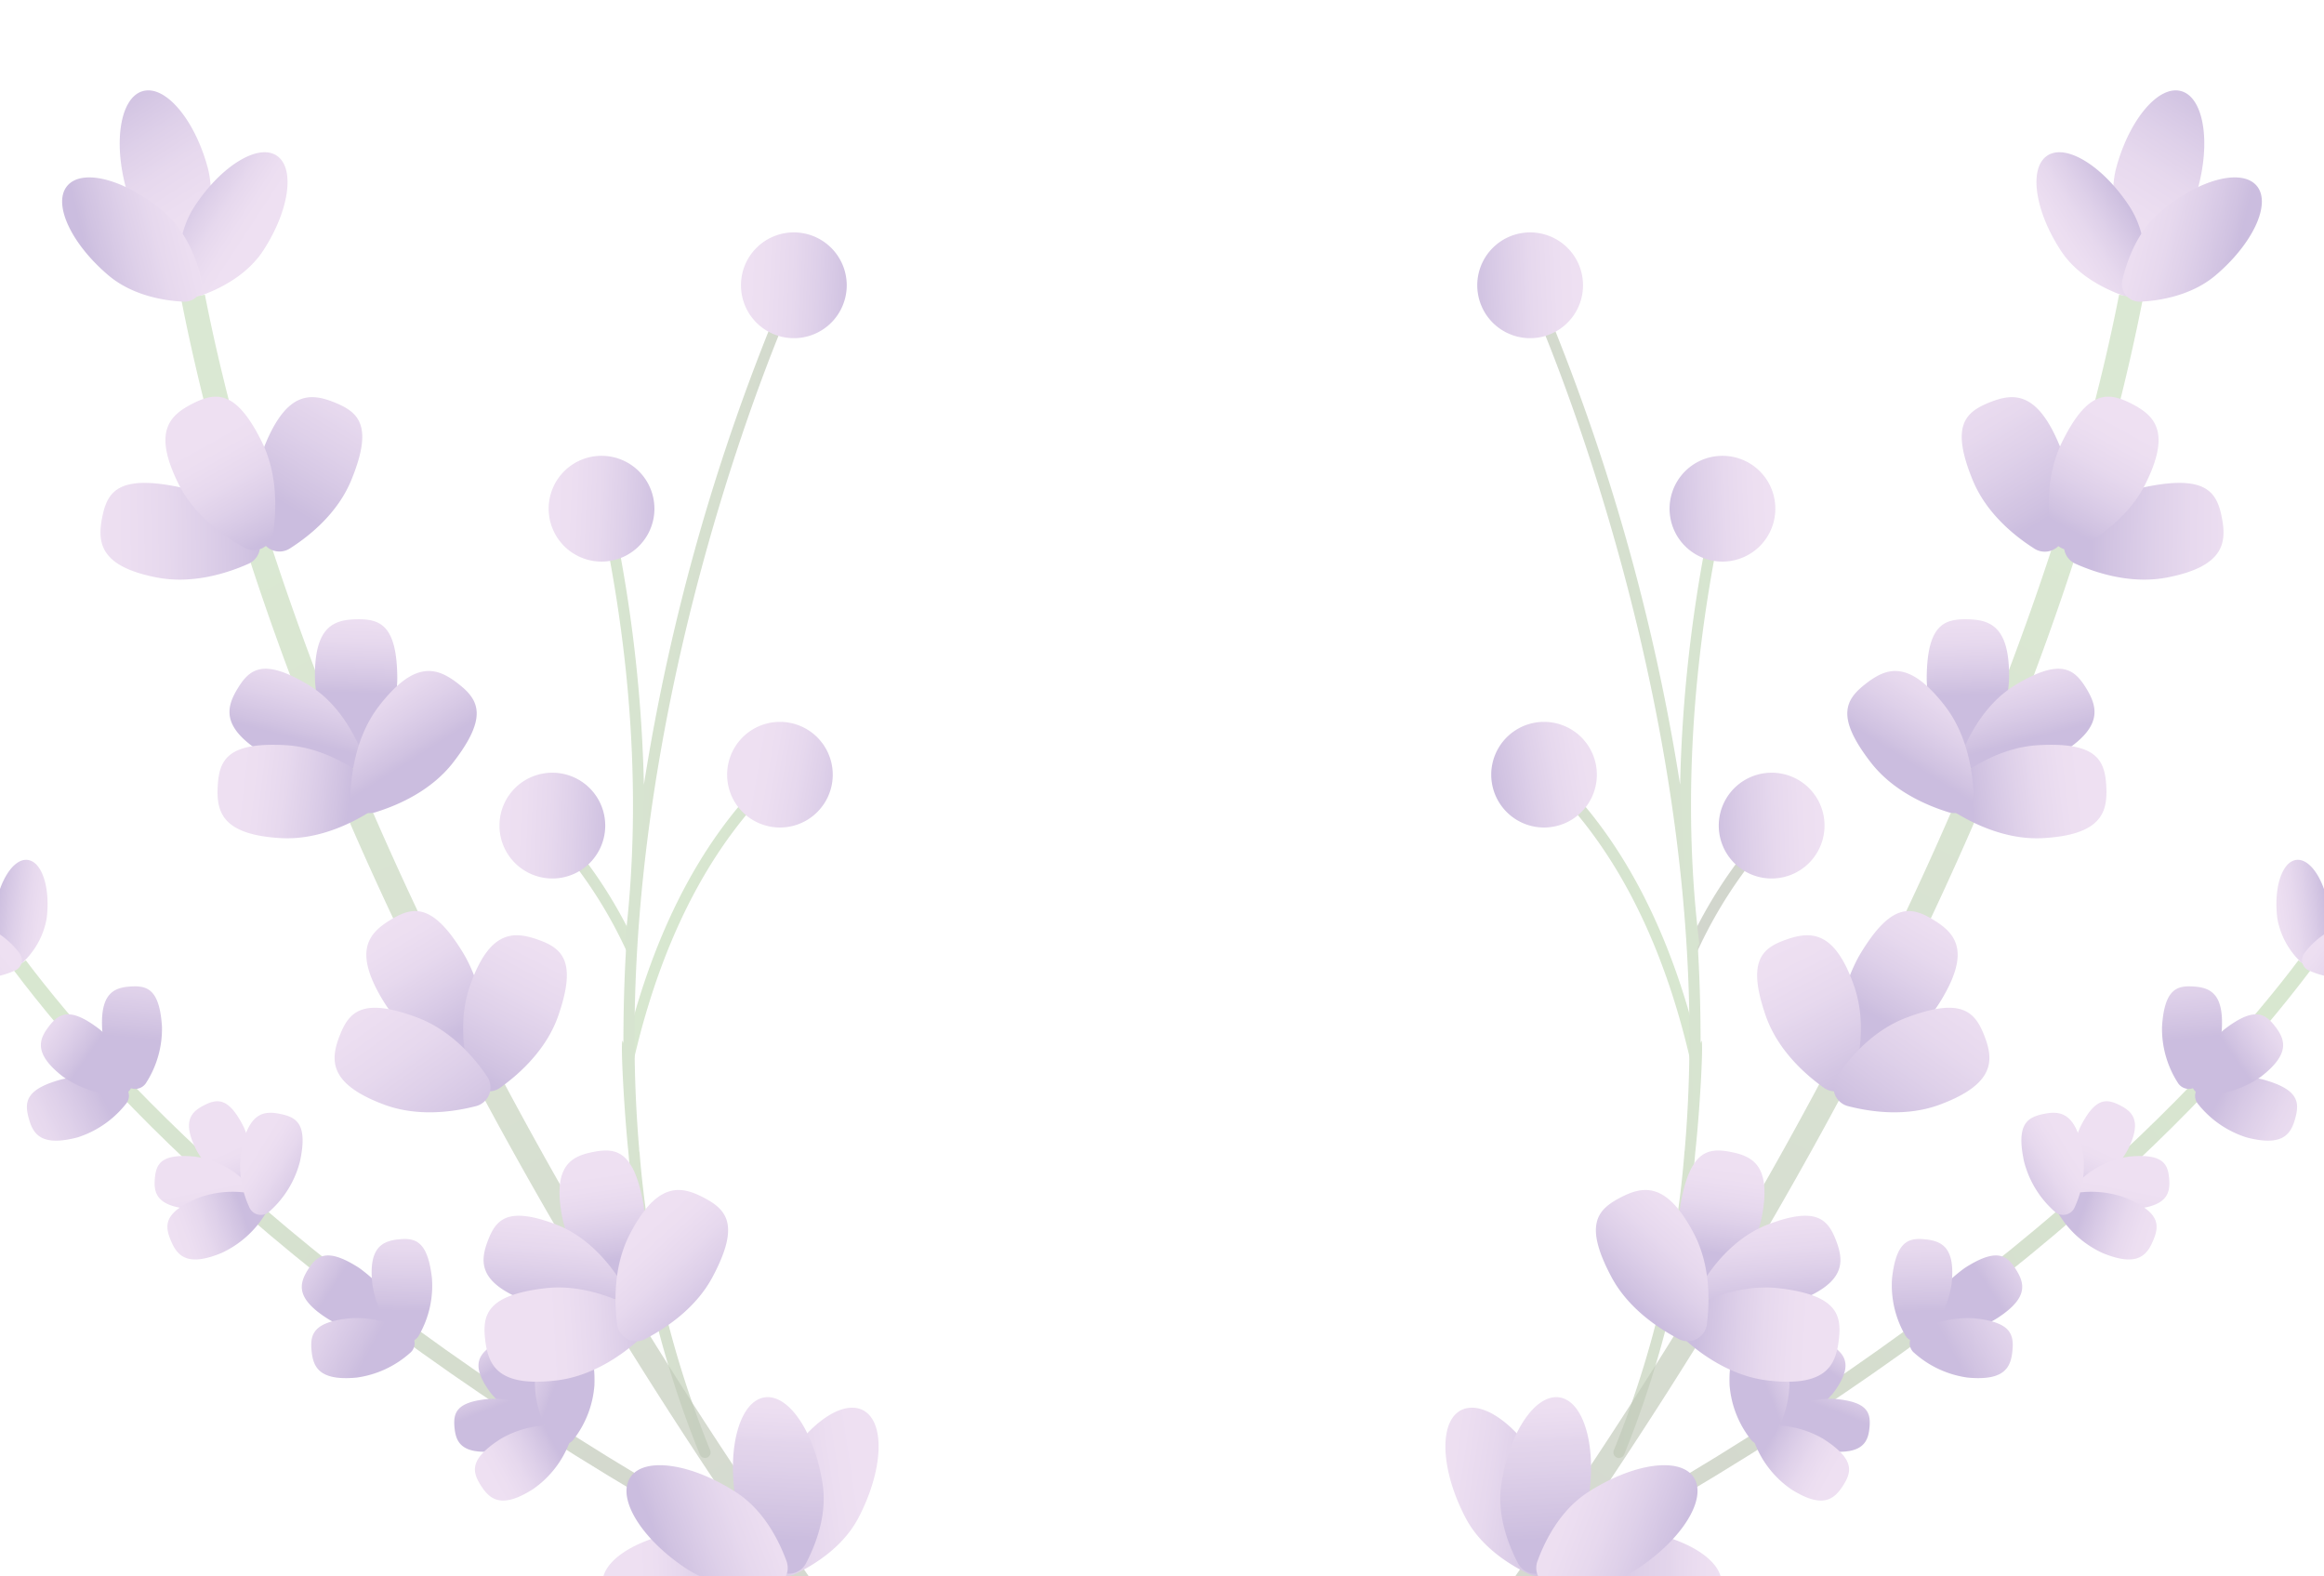 <svg id="Layer_1" data-name="Layer 1" xmlns="http://www.w3.org/2000/svg" xmlns:xlink="http://www.w3.org/1999/xlink" viewBox="0 0 360 244.15"><defs><style>.cls-1{opacity:0.35;}.cls-10,.cls-2,.cls-57{opacity:0.71;}.cls-3{fill:url(#linear-gradient);}.cls-4{fill:url(#linear-gradient-2);}.cls-5{fill:url(#linear-gradient-3);}.cls-6{fill:url(#linear-gradient-4);}.cls-7{fill:url(#linear-gradient-5);}.cls-8{fill:url(#linear-gradient-6);}.cls-9{fill:url(#linear-gradient-7);}.cls-10{fill:url(#linear-gradient-8);}.cls-11{fill:url(#linear-gradient-9);}.cls-12{fill:url(#linear-gradient-10);}.cls-13{fill:url(#linear-gradient-11);}.cls-14{fill:url(#linear-gradient-12);}.cls-15{fill:url(#linear-gradient-13);}.cls-16{fill:url(#linear-gradient-14);}.cls-17{fill:url(#linear-gradient-15);}.cls-18{fill:url(#linear-gradient-16);}.cls-19{fill:url(#linear-gradient-17);}.cls-20{fill:url(#linear-gradient-18);}.cls-21{fill:url(#linear-gradient-19);}.cls-22{fill:url(#linear-gradient-20);}.cls-23{fill:url(#linear-gradient-21);}.cls-24{fill:url(#linear-gradient-22);}.cls-25{fill:url(#linear-gradient-23);}.cls-26{fill:url(#linear-gradient-24);}.cls-27{fill:url(#linear-gradient-25);}.cls-28,.cls-75{opacity:0.68;}.cls-28{fill:url(#linear-gradient-26);}.cls-29{fill:url(#linear-gradient-27);}.cls-30{fill:url(#linear-gradient-28);}.cls-31{fill:url(#linear-gradient-29);}.cls-32{fill:url(#linear-gradient-30);}.cls-33{fill:url(#linear-gradient-31);}.cls-34{fill:url(#linear-gradient-32);}.cls-35{fill:url(#linear-gradient-33);}.cls-36{fill:url(#linear-gradient-34);}.cls-37{fill:url(#linear-gradient-35);}.cls-38{fill:url(#linear-gradient-36);}.cls-39{fill:url(#linear-gradient-37);}.cls-40{fill:url(#linear-gradient-38);}.cls-41{fill:url(#linear-gradient-39);}.cls-42{fill:url(#linear-gradient-40);}.cls-43{fill:url(#linear-gradient-41);}.cls-44{fill:url(#linear-gradient-42);}.cls-45{fill:url(#linear-gradient-43);}.cls-46{fill:url(#linear-gradient-44);}.cls-47{fill:url(#linear-gradient-45);}.cls-48{fill:url(#linear-gradient-46);}.cls-49{fill:url(#linear-gradient-47);}.cls-50{fill:url(#linear-gradient-48);}.cls-51{fill:url(#linear-gradient-49);}.cls-52{fill:url(#linear-gradient-50);}.cls-53{fill:url(#linear-gradient-51);}.cls-54{fill:url(#linear-gradient-52);}.cls-55{fill:url(#linear-gradient-53);}.cls-56{fill:url(#linear-gradient-54);}.cls-57{fill:url(#linear-gradient-55);}.cls-58{fill:url(#linear-gradient-56);}.cls-59{fill:url(#linear-gradient-57);}.cls-60{fill:url(#linear-gradient-58);}.cls-61{fill:url(#linear-gradient-59);}.cls-62{fill:url(#linear-gradient-60);}.cls-63{fill:url(#linear-gradient-61);}.cls-64{fill:url(#linear-gradient-62);}.cls-65{fill:url(#linear-gradient-63);}.cls-66{fill:url(#linear-gradient-64);}.cls-67{fill:url(#linear-gradient-65);}.cls-68{fill:url(#linear-gradient-66);}.cls-69{fill:url(#linear-gradient-67);}.cls-70{fill:url(#linear-gradient-68);}.cls-71{fill:url(#linear-gradient-69);}.cls-72{fill:url(#linear-gradient-70);}.cls-73{fill:url(#linear-gradient-71);}.cls-74{fill:url(#linear-gradient-72);}.cls-75{fill:url(#linear-gradient-73);}.cls-76{fill:url(#linear-gradient-74);}.cls-77{fill:url(#linear-gradient-75);}.cls-78{fill:url(#linear-gradient-76);}.cls-79{fill:url(#linear-gradient-77);}.cls-80{fill:url(#linear-gradient-78);}.cls-81{fill:url(#linear-gradient-79);}.cls-82{fill:url(#linear-gradient-80);}.cls-83{fill:url(#linear-gradient-81);}.cls-84{fill:url(#linear-gradient-82);}.cls-85{fill:url(#linear-gradient-83);}.cls-86{fill:url(#linear-gradient-84);}.cls-87{fill:url(#linear-gradient-85);}.cls-88{fill:url(#linear-gradient-86);}.cls-89{fill:url(#linear-gradient-87);}.cls-90{fill:url(#linear-gradient-88);}.cls-91{fill:url(#linear-gradient-89);}.cls-92{fill:url(#linear-gradient-90);}.cls-93{fill:url(#linear-gradient-91);}.cls-94{fill:url(#linear-gradient-92);}.cls-95{fill:url(#linear-gradient-93);}.cls-96{fill:url(#linear-gradient-94);}</style><linearGradient id="linear-gradient" x1="-1025.16" y1="-439.28" x2="-1008.07" y2="-439.28" gradientTransform="translate(1328.23 402.66) rotate(-9.83)" gradientUnits="userSpaceOnUse"><stop offset="0" stop-color="#4b5a35"/><stop offset="0.09" stop-color="#506838"/><stop offset="0.28" stop-color="#587f3c"/><stop offset="0.49" stop-color="#5d903f"/><stop offset="0.72" stop-color="#619a41"/><stop offset="1" stop-color="#629d42"/></linearGradient><linearGradient id="linear-gradient-2" x1="3993.13" y1="407.41" x2="4010.22" y2="407.41" gradientTransform="matrix(-0.99, -0.17, -0.17, 0.99, 4281.67, 395.34)" xlink:href="#linear-gradient"/><linearGradient id="linear-gradient-3" x1="-1174.3" y1="-120.95" x2="-1128.48" y2="-120.95" gradientTransform="matrix(1, -0.04, 0.04, 1, 1418.47, 212.03)" xlink:href="#linear-gradient"/><linearGradient id="linear-gradient-4" x1="-1182.49" y1="-212.66" x2="-1166.11" y2="-212.66" gradientTransform="matrix(1, -0.04, 0.04, 1, 1418.47, 212.03)" gradientUnits="userSpaceOnUse"><stop offset="0" stop-color="#6b43a2"/><stop offset="0.1" stop-color="#7b53ab"/><stop offset="0.36" stop-color="#9e76bf"/><stop offset="0.6" stop-color="#b890cd"/><stop offset="0.83" stop-color="#c8a0d6"/><stop offset="1" stop-color="#cda5d9"/></linearGradient><linearGradient id="linear-gradient-5" x1="-1154.05" y1="-176.95" x2="-1137.68" y2="-176.95" xlink:href="#linear-gradient-4"/><linearGradient id="linear-gradient-6" x1="-1032.96" y1="-464.56" x2="-1016.59" y2="-464.56" gradientTransform="translate(1328.23 402.66) rotate(-9.83)" xlink:href="#linear-gradient-4"/><linearGradient id="linear-gradient-7" x1="-1148.27" y1="-127.61" x2="-1131.9" y2="-127.61" xlink:href="#linear-gradient-4"/><linearGradient id="linear-gradient-8" x1="-137.48" y1="2239.05" x2="-154.61" y2="2363.25" gradientTransform="matrix(0.69, 0.72, -0.72, 0.69, 2053.31, -1284.54)" gradientUnits="userSpaceOnUse"><stop offset="0" stop-color="#629d42"/><stop offset="1" stop-color="#4b5a35"/></linearGradient><linearGradient id="linear-gradient-9" x1="530.71" y1="561.13" x2="547.1" y2="561.13" gradientTransform="matrix(-0.85, 0.52, -0.52, -0.85, 1117.69, 335.99)" xlink:href="#linear-gradient-4"/><linearGradient id="linear-gradient-10" x1="-201.73" y1="9.95" x2="-193.62" y2="9.95" gradientTransform="matrix(-0.99, 0.13, -0.13, -0.99, 161.94, 176.35)" xlink:href="#linear-gradient-4"/><linearGradient id="linear-gradient-11" x1="-1870.03" y1="19.49" x2="-1858.34" y2="19.49" gradientTransform="translate(-1078.98 -1032.14) rotate(-140.16)" xlink:href="#linear-gradient-4"/><linearGradient id="linear-gradient-12" x1="-135.48" y1="2239.91" x2="-120.38" y2="2234.55" gradientTransform="matrix(0.69, 0.72, -0.72, 0.69, 2053.31, -1284.54)" xlink:href="#linear-gradient-4"/><linearGradient id="linear-gradient-13" x1="-140.01" y1="2240.08" x2="-153.61" y2="2229.24" gradientTransform="matrix(0.69, 0.72, -0.72, 0.69, 2053.31, -1284.54)" xlink:href="#linear-gradient-4"/><linearGradient id="linear-gradient-14" x1="-138.8" y1="2292.69" x2="-136.5" y2="2280.4" gradientTransform="matrix(0.69, 0.72, -0.72, 0.69, 2053.31, -1284.54)" xlink:href="#linear-gradient-4"/><linearGradient id="linear-gradient-15" x1="-138.38" y1="2300.1" x2="-149.89" y2="2289.61" gradientTransform="matrix(0.69, 0.72, -0.72, 0.69, 2053.31, -1284.54)" xlink:href="#linear-gradient-4"/><linearGradient id="linear-gradient-16" x1="-135.38" y1="2303.47" x2="-130.63" y2="2285.87" gradientTransform="matrix(0.69, 0.72, -0.72, 0.69, 2053.31, -1284.54)" xlink:href="#linear-gradient-4"/><linearGradient id="linear-gradient-17" x1="-145.75" y1="2320.32" x2="-147.51" y2="2312.22" gradientTransform="matrix(0.69, 0.72, -0.72, 0.69, 2053.31, -1284.54)" xlink:href="#linear-gradient-4"/><linearGradient id="linear-gradient-18" x1="-138.39" y1="2323.25" x2="-142.36" y2="2314.76" gradientTransform="matrix(0.69, 0.72, -0.72, 0.69, 2053.31, -1284.54)" xlink:href="#linear-gradient-4"/><linearGradient id="linear-gradient-19" x1="-144.72" y1="2328.18" x2="-134.47" y2="2325.01" gradientTransform="matrix(0.69, 0.72, -0.72, 0.69, 2053.31, -1284.54)" xlink:href="#linear-gradient-4"/><linearGradient id="linear-gradient-20" x1="-152.23" y1="2327.51" x2="-148.31" y2="2317.82" gradientTransform="matrix(0.69, 0.72, -0.72, 0.69, 2053.31, -1284.54)" xlink:href="#linear-gradient-4"/><linearGradient id="linear-gradient-21" x1="-295.85" y1="2130.48" x2="-297.6" y2="2122.38" gradientTransform="matrix(0.81, 0.59, -0.59, 0.81, 1820.93, -1364.23)" xlink:href="#linear-gradient-4"/><linearGradient id="linear-gradient-22" x1="-288.48" y1="2133.4" x2="-292.45" y2="2124.92" gradientTransform="matrix(0.81, 0.59, -0.59, 0.81, 1820.93, -1364.23)" xlink:href="#linear-gradient-4"/><linearGradient id="linear-gradient-23" x1="-294.81" y1="2138.33" x2="-284.55" y2="2135.17" gradientTransform="matrix(0.81, 0.59, -0.59, 0.81, 1820.93, -1364.23)" xlink:href="#linear-gradient-4"/><linearGradient id="linear-gradient-24" x1="-302.33" y1="2137.66" x2="-298.4" y2="2127.98" gradientTransform="matrix(0.81, 0.59, -0.59, 0.81, 1820.93, -1364.23)" xlink:href="#linear-gradient-4"/><linearGradient id="linear-gradient-25" x1="-137.86" y1="2240.51" x2="-136.12" y2="2229.34" gradientTransform="matrix(0.69, 0.72, -0.72, 0.69, 2053.31, -1284.54)" xlink:href="#linear-gradient-4"/><linearGradient id="linear-gradient-26" x1="-482.4" y1="1035.07" x2="-508.72" y2="1225.86" gradientTransform="translate(1133.11 -724.28) rotate(20.28)" xlink:href="#linear-gradient-8"/><linearGradient id="linear-gradient-27" x1="-1597.31" y1="1081.15" x2="-1577.61" y2="1081.15" gradientTransform="translate(-1496.77 1066.79) rotate(-171.54)" xlink:href="#linear-gradient-4"/><linearGradient id="linear-gradient-28" x1="-499.84" y1="1216.58" x2="-477.56" y2="1209.16" gradientTransform="translate(1133.11 -724.28) rotate(20.28)" gradientUnits="userSpaceOnUse"><stop offset="0" stop-color="#6b43a2"/><stop offset="0.09" stop-color="#764ea8"/><stop offset="0.49" stop-color="#a078bf"/><stop offset="0.69" stop-color="#b088c8"/><stop offset="0.74" stop-color="#b890cd"/><stop offset="0.89" stop-color="#c8a0d6"/><stop offset="1" stop-color="#cda5d9"/></linearGradient><linearGradient id="linear-gradient-29" x1="-504.26" y1="1212.46" x2="-512.82" y2="1192.47" xlink:href="#linear-gradient-28"/><linearGradient id="linear-gradient-30" x1="-1736.43" y1="1209.63" x2="-1716.71" y2="1209.63" gradientTransform="translate(-1792.75 755.26) rotate(-159.23)" xlink:href="#linear-gradient-4"/><linearGradient id="linear-gradient-31" x1="-595.08" y1="1161.25" x2="-569.58" y2="1161.25" gradientTransform="matrix(-0.54, 0.84, -0.84, -0.54, 999.53, 1142.68)" xlink:href="#linear-gradient-4"/><linearGradient id="linear-gradient-32" x1="-975.26" y1="1016.45" x2="-962.62" y2="1016.45" gradientTransform="translate(70.34 1415.91) rotate(146.78)" xlink:href="#linear-gradient-4"/><linearGradient id="linear-gradient-33" x1="-1665.11" y1="1270.32" x2="-1646.89" y2="1270.32" gradientTransform="matrix(-0.97, -0.24, 0.24, -0.97, -1573.49, 871.2)" xlink:href="#linear-gradient-4"/><linearGradient id="linear-gradient-34" x1="-479.37" y1="1036.85" x2="-455.84" y2="1028.5" gradientTransform="translate(1133.11 -724.28) rotate(20.28)" xlink:href="#linear-gradient-4"/><linearGradient id="linear-gradient-35" x1="-486.45" y1="1037.12" x2="-507.64" y2="1020.21" gradientTransform="translate(1133.11 -724.28) rotate(20.28)" xlink:href="#linear-gradient-4"/><linearGradient id="linear-gradient-36" x1="-484.52" y1="1119.01" x2="-480.94" y2="1099.88" gradientTransform="translate(1133.11 -724.28) rotate(20.28)" xlink:href="#linear-gradient-4"/><linearGradient id="linear-gradient-37" x1="-483.87" y1="1130.54" x2="-501.81" y2="1114.19" gradientTransform="translate(1133.11 -724.28) rotate(20.28)" xlink:href="#linear-gradient-4"/><linearGradient id="linear-gradient-38" x1="-479.18" y1="1135.78" x2="-471.79" y2="1108.38" gradientTransform="translate(1133.11 -724.28) rotate(20.28)" xlink:href="#linear-gradient-4"/><linearGradient id="linear-gradient-39" x1="-495.35" y1="1162.01" x2="-498.09" y2="1149.4" gradientTransform="translate(1133.11 -724.28) rotate(20.28)" xlink:href="#linear-gradient-4"/><linearGradient id="linear-gradient-40" x1="-483.87" y1="1166.57" x2="-490.06" y2="1153.36" gradientTransform="translate(1133.11 -724.28) rotate(20.28)" xlink:href="#linear-gradient-4"/><linearGradient id="linear-gradient-41" x1="-493.72" y1="1174.25" x2="-477.74" y2="1169.32" gradientTransform="translate(1133.11 -724.28) rotate(20.28)" xlink:href="#linear-gradient-4"/><linearGradient id="linear-gradient-42" x1="-505.44" y1="1173.19" x2="-499.33" y2="1158.11" gradientTransform="translate(1133.11 -724.28) rotate(20.28)" xlink:href="#linear-gradient-4"/><linearGradient id="linear-gradient-43" x1="-432.48" y1="897.62" x2="-435.22" y2="885.01" gradientTransform="matrix(0.98, 0.18, -0.18, 0.98, 890.95, -694.34)" xlink:href="#linear-gradient-4"/><linearGradient id="linear-gradient-44" x1="-421" y1="902.18" x2="-427.18" y2="888.98" gradientTransform="matrix(0.98, 0.18, -0.18, 0.98, 890.95, -694.34)" xlink:href="#linear-gradient-4"/><linearGradient id="linear-gradient-45" x1="-430.85" y1="909.86" x2="-414.87" y2="904.93" gradientTransform="matrix(0.98, 0.18, -0.18, 0.98, 890.95, -694.34)" xlink:href="#linear-gradient-4"/><linearGradient id="linear-gradient-46" x1="-442.57" y1="908.79" x2="-436.46" y2="893.72" gradientTransform="matrix(0.98, 0.18, -0.18, 0.98, 890.95, -694.34)" xlink:href="#linear-gradient-4"/><linearGradient id="linear-gradient-47" x1="-483.08" y1="1037.77" x2="-480.39" y2="1020.39" gradientTransform="translate(1133.11 -724.28) rotate(20.28)" xlink:href="#linear-gradient-4"/><linearGradient id="linear-gradient-48" x1="-1157.41" y1="-462.2" x2="-1140.32" y2="-462.2" gradientTransform="matrix(-0.99, -0.17, -0.17, 0.99, -1102.45, 402.66)" xlink:href="#linear-gradient"/><linearGradient id="linear-gradient-49" x1="4125.52" y1="429.6" x2="4142.6" y2="429.6" gradientTransform="translate(-4055.89 395.34) rotate(-9.52)" xlink:href="#linear-gradient"/><linearGradient id="linear-gradient-50" x1="-1308.43" y1="-126.05" x2="-1262.61" y2="-126.05" gradientTransform="matrix(-1, -0.04, -0.04, 1, -1192.69, 212.03)" xlink:href="#linear-gradient"/><linearGradient id="linear-gradient-51" x1="-1316.62" y1="-217.76" x2="-1300.25" y2="-217.76" gradientTransform="matrix(-1, -0.04, -0.04, 1, -1192.69, 212.03)" xlink:href="#linear-gradient-4"/><linearGradient id="linear-gradient-52" x1="-1288.18" y1="-182.05" x2="-1271.81" y2="-182.05" gradientTransform="matrix(-1, -0.04, -0.04, 1, -1192.69, 212.03)" xlink:href="#linear-gradient-4"/><linearGradient id="linear-gradient-53" x1="-1165.21" y1="-487.48" x2="-1148.84" y2="-487.48" gradientTransform="matrix(-0.99, -0.17, -0.17, 0.99, -1102.45, 402.66)" xlink:href="#linear-gradient-4"/><linearGradient id="linear-gradient-54" x1="-1282.41" y1="-132.71" x2="-1266.04" y2="-132.71" gradientTransform="matrix(-1, -0.04, -0.04, 1, -1192.69, 212.03)" xlink:href="#linear-gradient-4"/><linearGradient id="linear-gradient-55" x1="-230.41" y1="2335.9" x2="-247.54" y2="2460.09" gradientTransform="matrix(-0.69, 0.72, 0.72, 0.69, -1827.53, -1284.54)" xlink:href="#linear-gradient-8"/><linearGradient id="linear-gradient-56" x1="645.11" y1="631.32" x2="661.5" y2="631.32" gradientTransform="matrix(0.85, 0.52, 0.52, -0.85, -891.91, 335.99)" xlink:href="#linear-gradient-4"/><linearGradient id="linear-gradient-57" x1="-68.61" y1="27.05" x2="-60.49" y2="27.05" gradientTransform="matrix(0.99, 0.13, 0.13, -0.99, 63.84, 176.35)" xlink:href="#linear-gradient-4"/><linearGradient id="linear-gradient-58" x1="-1766.97" y1="-66.49" x2="-1755.28" y2="-66.49" gradientTransform="matrix(0.77, -0.64, -0.64, -0.77, 1304.76, -1032.14)" xlink:href="#linear-gradient-4"/><linearGradient id="linear-gradient-59" x1="-228.42" y1="2336.75" x2="-213.32" y2="2331.4" gradientTransform="matrix(-0.69, 0.72, 0.72, 0.69, -1827.53, -1284.54)" xlink:href="#linear-gradient-4"/><linearGradient id="linear-gradient-60" x1="-232.95" y1="2336.93" x2="-246.54" y2="2326.08" gradientTransform="matrix(-0.69, 0.72, 0.72, 0.69, -1827.53, -1284.54)" xlink:href="#linear-gradient-4"/><linearGradient id="linear-gradient-61" x1="-231.73" y1="2389.54" x2="-229.44" y2="2377.25" gradientTransform="matrix(-0.69, 0.72, 0.72, 0.69, -1827.53, -1284.54)" xlink:href="#linear-gradient-4"/><linearGradient id="linear-gradient-62" x1="-231.32" y1="2396.94" x2="-242.82" y2="2386.45" gradientTransform="matrix(-0.69, 0.72, 0.72, 0.69, -1827.53, -1284.54)" xlink:href="#linear-gradient-4"/><linearGradient id="linear-gradient-63" x1="-228.32" y1="2400.31" x2="-223.57" y2="2382.71" gradientTransform="matrix(-0.69, 0.72, 0.72, 0.69, -1827.53, -1284.54)" xlink:href="#linear-gradient-4"/><linearGradient id="linear-gradient-64" x1="-238.69" y1="2417.16" x2="-240.45" y2="2409.06" gradientTransform="matrix(-0.69, 0.72, 0.72, 0.69, -1827.53, -1284.54)" xlink:href="#linear-gradient-4"/><linearGradient id="linear-gradient-65" x1="-231.33" y1="2420.09" x2="-235.3" y2="2411.61" gradientTransform="matrix(-0.69, 0.72, 0.72, 0.69, -1827.53, -1284.54)" xlink:href="#linear-gradient-4"/><linearGradient id="linear-gradient-66" x1="-237.65" y1="2425.02" x2="-227.4" y2="2421.86" gradientTransform="matrix(-0.69, 0.72, 0.72, 0.69, -1827.53, -1284.54)" xlink:href="#linear-gradient-4"/><linearGradient id="linear-gradient-67" x1="-245.17" y1="2424.35" x2="-241.24" y2="2414.66" gradientTransform="matrix(-0.69, 0.72, 0.72, 0.69, -1827.53, -1284.54)" xlink:href="#linear-gradient-4"/><linearGradient id="linear-gradient-68" x1="-404.17" y1="2209.74" x2="-405.93" y2="2201.64" gradientTransform="matrix(-0.81, 0.59, 0.59, 0.81, -1595.15, -1364.23)" xlink:href="#linear-gradient-4"/><linearGradient id="linear-gradient-69" x1="-396.81" y1="2212.67" x2="-400.78" y2="2204.19" gradientTransform="matrix(-0.81, 0.59, 0.59, 0.81, -1595.15, -1364.23)" xlink:href="#linear-gradient-4"/><linearGradient id="linear-gradient-70" x1="-403.13" y1="2217.59" x2="-392.88" y2="2214.43" gradientTransform="matrix(-0.81, 0.59, 0.59, 0.81, -1595.15, -1364.23)" xlink:href="#linear-gradient-4"/><linearGradient id="linear-gradient-71" x1="-410.65" y1="2216.92" x2="-406.72" y2="2207.24" gradientTransform="matrix(-0.81, 0.59, 0.59, 0.81, -1595.15, -1364.23)" xlink:href="#linear-gradient-4"/><linearGradient id="linear-gradient-72" x1="-230.79" y1="2337.35" x2="-229.06" y2="2326.18" gradientTransform="matrix(-0.69, 0.72, 0.72, 0.69, -1827.53, -1284.54)" xlink:href="#linear-gradient-4"/><linearGradient id="linear-gradient-73" x1="-608.3" y1="1081.59" x2="-634.62" y2="1272.38" gradientTransform="matrix(-0.94, 0.35, 0.35, 0.94, -907.33, -724.28)" xlink:href="#linear-gradient-8"/><linearGradient id="linear-gradient-74" x1="-1464.56" y1="1061.4" x2="-1444.86" y2="1061.4" gradientTransform="matrix(0.99, -0.15, -0.15, -0.99, 1722.55, 1066.79)" xlink:href="#linear-gradient-4"/><linearGradient id="linear-gradient-75" x1="-625.74" y1="1263.1" x2="-603.46" y2="1255.68" gradientTransform="matrix(-0.94, 0.35, 0.35, 0.94, -907.33, -724.28)" xlink:href="#linear-gradient-28"/><linearGradient id="linear-gradient-76" x1="-630.16" y1="1258.98" x2="-638.73" y2="1238.99" gradientTransform="matrix(-0.94, 0.35, 0.35, 0.94, -907.33, -724.28)" xlink:href="#linear-gradient-28"/><linearGradient id="linear-gradient-77" x1="-1610.93" y1="1162.02" x2="-1591.22" y2="1162.02" gradientTransform="matrix(0.94, -0.35, -0.35, -0.94, 2018.53, 755.26)" xlink:href="#linear-gradient-4"/><linearGradient id="linear-gradient-78" x1="-522.84" y1="1274.36" x2="-497.33" y2="1274.36" gradientTransform="matrix(0.54, 0.84, 0.84, -0.54, -773.75, 1142.68)" xlink:href="#linear-gradient-4"/><linearGradient id="linear-gradient-79" x1="-862.96" y1="1089.98" x2="-850.32" y2="1089.98" gradientTransform="matrix(0.84, 0.55, 0.55, -0.84, 155.44, 1415.91)" xlink:href="#linear-gradient-4"/><linearGradient id="linear-gradient-80" x1="-1534.84" y1="1237.98" x2="-1516.61" y2="1237.98" gradientTransform="matrix(0.97, -0.24, -0.24, -0.97, 1799.27, 871.2)" xlink:href="#linear-gradient-4"/><linearGradient id="linear-gradient-81" x1="-605.27" y1="1083.38" x2="-581.74" y2="1075.03" gradientTransform="matrix(-0.94, 0.35, 0.35, 0.94, -907.33, -724.28)" xlink:href="#linear-gradient-4"/><linearGradient id="linear-gradient-82" x1="-612.36" y1="1083.64" x2="-633.55" y2="1066.73" gradientTransform="matrix(-0.94, 0.35, 0.35, 0.94, -907.33, -724.28)" xlink:href="#linear-gradient-4"/><linearGradient id="linear-gradient-83" x1="-610.42" y1="1165.53" x2="-606.85" y2="1146.4" gradientTransform="matrix(-0.94, 0.35, 0.35, 0.94, -907.33, -724.28)" xlink:href="#linear-gradient-4"/><linearGradient id="linear-gradient-84" x1="-609.78" y1="1177.06" x2="-627.71" y2="1160.72" gradientTransform="matrix(-0.94, 0.35, 0.35, 0.94, -907.33, -724.28)" xlink:href="#linear-gradient-4"/><linearGradient id="linear-gradient-85" x1="-605.08" y1="1182.3" x2="-597.69" y2="1154.91" gradientTransform="matrix(-0.94, 0.35, 0.35, 0.94, -907.33, -724.28)" xlink:href="#linear-gradient-4"/><linearGradient id="linear-gradient-86" x1="-621.25" y1="1208.53" x2="-623.99" y2="1195.92" gradientTransform="matrix(-0.94, 0.35, 0.35, 0.94, -907.33, -724.28)" xlink:href="#linear-gradient-4"/><linearGradient id="linear-gradient-87" x1="-609.77" y1="1213.09" x2="-615.96" y2="1199.89" gradientTransform="matrix(-0.94, 0.35, 0.35, 0.94, -907.33, -724.28)" xlink:href="#linear-gradient-4"/><linearGradient id="linear-gradient-88" x1="-619.63" y1="1220.77" x2="-603.65" y2="1215.84" gradientTransform="matrix(-0.94, 0.35, 0.35, 0.94, -907.33, -724.28)" xlink:href="#linear-gradient-4"/><linearGradient id="linear-gradient-89" x1="-631.35" y1="1219.71" x2="-625.24" y2="1204.64" gradientTransform="matrix(-0.94, 0.35, 0.35, 0.94, -907.33, -724.28)" xlink:href="#linear-gradient-4"/><linearGradient id="linear-gradient-90" x1="-564.53" y1="921.59" x2="-567.27" y2="908.98" gradientTransform="matrix(-0.98, 0.18, 0.18, 0.98, -665.17, -694.34)" xlink:href="#linear-gradient-4"/><linearGradient id="linear-gradient-91" x1="-553.05" y1="926.15" x2="-559.24" y2="912.95" gradientTransform="matrix(-0.98, 0.18, 0.18, 0.98, -665.17, -694.34)" xlink:href="#linear-gradient-4"/><linearGradient id="linear-gradient-92" x1="-562.9" y1="933.83" x2="-546.92" y2="928.9" gradientTransform="matrix(-0.98, 0.18, 0.18, 0.98, -665.17, -694.34)" xlink:href="#linear-gradient-4"/><linearGradient id="linear-gradient-93" x1="-574.62" y1="932.76" x2="-568.52" y2="917.69" gradientTransform="matrix(-0.98, 0.18, 0.18, 0.98, -665.17, -694.34)" xlink:href="#linear-gradient-4"/><linearGradient id="linear-gradient-94" x1="-608.99" y1="1084.3" x2="-606.29" y2="1066.91" gradientTransform="matrix(-0.94, 0.35, 0.35, 0.94, -907.33, -724.28)" xlink:href="#linear-gradient-4"/></defs><title>orn1</title><g class="cls-1"><g class="cls-2"><path class="cls-3" d="M262.67,168.08a1.27,1.27,0,0,1,.06-.18,22.84,22.84,0,0,1,.45-5.29c-3.7-15.44-10.48-31.7-22.94-43.36a.87.87,0,0,0-1.23,0,.86.86,0,0,0,0,1.22C252.6,133.19,259.35,151.49,262.67,168.08Z"/><path class="cls-4" d="M278,124.82a.88.88,0,0,0-1.23,0A71.08,71.08,0,0,0,262,145.3a19.12,19.12,0,0,1,.84,2.22A70.31,70.31,0,0,1,278,126.05.87.87,0,0,0,278,124.82Z"/><path class="cls-5" d="M263.43,161.6c0-5-.13-10-.43-15a.85.85,0,0,0,.21-.67c-3.53-28.77,1-56,5.48-73.78a.87.87,0,0,0-1.69-.42,224.26,224.26,0,0,0-6.74,49.8A325.6,325.6,0,0,0,238.77,46a.88.88,0,0,0-1.15-.43.87.87,0,0,0-.43,1.15c.37.8,29.41,65.58,23.8,131.19,0,.2-.05.38-.07.59,0,0,0,.07,0,.1a154.71,154.71,0,0,1-10.93,46,.88.88,0,0,0,.47,1.14.76.76,0,0,0,.36.06.86.86,0,0,0,.77-.53,156.67,156.67,0,0,0,11-46.65C263.44,170.83,264,158.93,263.43,161.6Z"/></g><path class="cls-6" d="M245.21,43.85A8.19,8.19,0,1,1,236.72,36,8.18,8.18,0,0,1,245.21,43.85Z"/><path class="cls-7" d="M275,78.45a8.19,8.19,0,1,1-8.49-7.85A8.18,8.18,0,0,1,275,78.45Z"/><path class="cls-8" d="M247.24,118.57a8.18,8.18,0,1,1-9.46-6.65A8.18,8.18,0,0,1,247.24,118.57Z"/><path class="cls-9" d="M282.62,127.53a8.19,8.19,0,1,1-8.49-7.85A8.17,8.17,0,0,1,282.62,127.53Z"/><path class="cls-10" d="M243.14,241.56c63.8-34.73,97.6-68.5,114.9-91.46l-2-1.37c-14.06,18.65-47,54-113.53,90.46C242.77,240,243,240.76,243.14,241.56Z"/><path class="cls-11" d="M361.43,137.16c3.27-3.71,7.33-5.47,9.06-3.94s.5,5.77-2.78,9.47a12.75,12.75,0,0,1-6.94,3.64,1.75,1.75,0,0,1-2.1-1.84A12.64,12.64,0,0,1,361.43,137.16Z"/><path class="cls-12" d="M352.78,142.28c-.61-4.74.7-8.81,2.92-9.1s4.53,3.33,5.14,8.07a12.24,12.24,0,0,1-1.73,7.27,1.77,1.77,0,0,1-2.82.36A12.23,12.23,0,0,1,352.78,142.28Z"/><path class="cls-13" d="M363.4,143.1c4.8-1.22,9.14-.39,9.71,1.85s-2.85,5-7.65,6.25a12.71,12.71,0,0,1-7.79-.9,1.74,1.74,0,0,1-.69-2.7A12.67,12.67,0,0,1,363.4,143.1Z"/><path class="cls-14" d="M350.41,167.15c5.64,1.52,5.82,3.5,5.15,6s-1.92,4.48-7.57,3a15.59,15.59,0,0,1-7.47-5.13,1.93,1.93,0,0,1,.84-3.12A15.53,15.53,0,0,1,350.41,167.15Z"/><path class="cls-15" d="M334.91,159c.37-5.82,2.29-6.38,4.84-6.22s4.79,1,4.41,6.81a15.41,15.41,0,0,1-3.55,8.32,2,2,0,0,1-3.24-.2A15.47,15.47,0,0,1,334.91,159Z"/><path class="cls-16" d="M304.36,196.37c4.92-3.15,6.51-2,7.9.2s2,4.43-2.88,7.58c-3,1.9-8.1,3.37-10.44,3.29a1.94,1.94,0,0,1-1.76-2.72A23.64,23.64,0,0,1,304.36,196.37Z"/><path class="cls-17" d="M293.09,197.94c.66-5.79,2.6-6.26,5.14-6s4.73,1.23,4.07,7a15.48,15.48,0,0,1-4,8.14,1.94,1.94,0,0,1-3.22-.37A15.46,15.46,0,0,1,293.09,197.94Z"/><path class="cls-18" d="M305.66,204.16c5.82.55,6.32,2.47,6.08,5s-1.13,4.74-6.95,4.19a15.58,15.58,0,0,1-8.24-3.8,1.93,1.93,0,0,1,.31-3.22A15.55,15.55,0,0,1,305.66,204.16Z"/><path class="cls-19" d="M277.44,210.82c3.07-4.13,4.76-3.63,6.58-2.28s3.06,3,0,7.15a13.74,13.74,0,0,1-6.63,4.46,1.71,1.71,0,0,1-2.3-1.7A13.73,13.73,0,0,1,277.44,210.82Z"/><path class="cls-20" d="M284.2,216.65c5.14.45,5.6,2.15,5.4,4.39s-1,4.19-6.11,3.74a13.75,13.75,0,0,1-7.29-3.3,1.7,1.7,0,0,1,.25-2.84A13.71,13.71,0,0,1,284.2,216.65Z"/><path class="cls-21" d="M282.4,222.82c4.92,3.14,4.49,5.08,3.11,7.24s-3.18,3.69-8.1.55a15.44,15.44,0,0,1-5.59-7.12,1.93,1.93,0,0,1,1.74-2.73A15.59,15.59,0,0,1,282.4,222.82Z"/><path class="cls-22" d="M267.92,214.51c-.19-5.83,1.66-6.58,4.22-6.66s4.86.53,5.05,6.36a15.53,15.53,0,0,1-2.73,8.62,2,2,0,0,1-3.25.11A15.55,15.55,0,0,1,267.92,214.51Z"/><path class="cls-23" d="M322.25,174.54c2.31-4.6,4.06-4.4,6.08-3.39s3.54,2.45,1.23,7a13.77,13.77,0,0,1-5.75,5.54,1.71,1.71,0,0,1-2.56-1.28A13.6,13.6,0,0,1,322.25,174.54Z"/><path class="cls-24" d="M329.92,179.11c5.14-.45,5.89,1.15,6.09,3.39s-.24,4.29-5.37,4.74a13.68,13.68,0,0,1-7.75-2,1.7,1.7,0,0,1-.25-2.84A13.71,13.71,0,0,1,329.92,179.11Z"/><path class="cls-25" d="M329.22,185.5c5.4,2.24,5.31,4.23,4.33,6.59s-2.49,4.19-7.89,1.95a15.55,15.55,0,0,1-6.74-6,1.93,1.93,0,0,1,1.24-3A15.52,15.52,0,0,1,329.22,185.5Z"/><path class="cls-26" d="M313.52,179.82c-1.2-5.71.49-6.76,3-7.29s4.87-.32,6.07,5.39a15.4,15.4,0,0,1-1.19,9,1.94,1.94,0,0,1-3.17.67A15.42,15.42,0,0,1,313.52,179.82Z"/><path class="cls-27" d="M344.54,159.44c4.63-3.57,6.32-2.51,7.88-.49s2.42,4.24-2.2,7.81a15.61,15.61,0,0,1-8.61,2.84,1.94,1.94,0,0,1-2-2.56A15.49,15.49,0,0,1,344.54,159.44Z"/><path class="cls-28" d="M216.43,272.07s.38-2.73.57-3.54c0-.06.09-.11.13-.16C296.51,162.64,320.82,83.63,328.26,45.64l3.69.59C322.84,92.82,296.13,169,221,269.38a1.39,1.39,0,0,1-.67.38A25.47,25.47,0,0,0,216.43,272.07Z"/><path class="cls-29" d="M239.54,228.52c-3.84-7.38-9.77-11.91-13.23-10.11s-3.16,9.23.69,16.61c2.35,4.53,6.79,7.31,9.88,8.78a3,3,0,0,0,4.18-2.17C241.62,238.27,241.9,233.05,239.54,228.52Z"/><path class="cls-30" d="M252.33,236.89c8.29.83,14.7,4.65,14.31,8.52s-7.43,6.34-15.73,5.51c-5.08-.51-9.31-3.6-11.82-5.91a2.94,2.94,0,0,1,.47-4.68C242.48,238.56,247.24,236.38,252.33,236.89Z"/><path class="cls-31" d="M232.58,229.78c1.24-8,5.27-13.94,9-13.36s5.76,7.5,4.52,15.46c-.75,4.79-3.85,8.65-6.21,11a3,3,0,0,1-4.73-.74C233.62,239.19,231.83,234.57,232.58,229.78Z"/><path class="cls-32" d="M245.87,231.18c7-4.56,14.36-5.63,16.5-2.37s-1.77,9.59-8.74,14.16c-4.27,2.8-9.5,3.06-12.91,2.84a3,3,0,0,1-2.59-3.93C239.29,238.67,241.6,234,245.87,231.18Z"/><path class="cls-33" d="M327.87,25.79c2.06-7.41,6.55-12.64,10-11.68s4.63,7.75,2.57,15.16c-1.26,4.54-4.74,7.9-7.25,9.82a2.74,2.74,0,0,1-4.2-1.16C327.86,35,326.61,30.33,327.87,25.79Z"/><path class="cls-34" d="M319.25,38.84c-4.08-6.23-5-12.83-2.11-14.74s8.61,1.6,12.7,7.83c2.45,3.74,2.72,8.31,2.54,11.36a2.75,2.75,0,0,1-3.7,2.42C325.8,44.65,321.71,42.58,319.25,38.84Z"/><path class="cls-35" d="M334.69,32.77c5.89-5,12.55-6.74,14.88-4s-.57,9-6.46,13.95c-3.61,3-8.38,3.85-11.54,4a2.73,2.73,0,0,1-2.81-3.32C329.47,40.37,331.08,35.81,334.69,32.77Z"/><path class="cls-36" d="M332.89,75.31c8.94-1.71,10.54,1,11.29,4.87s.36,7.58-8.59,9.28c-5.37,1-10.63-.62-14-2.11a3,3,0,0,1-.94-4.95C323.23,79.8,327.51,76.33,332.89,75.31Z"/><path class="cls-37" d="M305.58,74.35c-3.45-8.41-1.15-10.5,2.54-12S315.5,60.49,319,68.9c2.07,5,1.49,10.52.7,14.07A3,3,0,0,1,315,84.88C311.91,82.9,307.65,79.41,305.58,74.35Z"/><path class="cls-38" d="M288.29,147.53c4.73-7.76,7.79-7.16,11.2-5.08s5.87,4.82,1.13,12.58c-2.85,4.66-9.05,10.22-12.39,11.7a3,3,0,0,1-4.32-2.63C283.7,160.46,285.43,152.19,288.29,147.53Z"/><path class="cls-39" d="M273.55,157.39c-3-8.57-.62-10.55,3.14-11.87s7.47-1.48,10.49,7.09c1.82,5.15,1,10.58,0,14.09a3,3,0,0,1-4.77,1.68C279.44,166.24,275.37,162.54,273.55,157.39Z"/><path class="cls-40" d="M295.41,157.57c8.53-3.19,10.56-.83,12,2.9s1.64,7.41-6.9,10.6c-5.12,1.91-10.59,1.17-14.12.27a3,3,0,0,1-1.77-4.73C286.65,163.62,290.28,159.48,295.41,157.57Z"/><path class="cls-41" d="M260.4,186.07c1.5-7.88,4.21-8.33,7.66-7.67s6.36,2.15,4.87,10c-.9,4.73-4,8.5-6.26,10.76a2.67,2.67,0,0,1-4.38-.83C261,195.43,259.5,190.8,260.4,186.07Z"/><path class="cls-42" d="M273.86,189.64c7.51-2.86,9.31-.79,10.56,2.49s1.49,6.53-6,9.39c-4.52,1.72-9.34,1.1-12.47.32a2.66,2.66,0,0,1-1.59-4.15C266.17,195,269.35,191.36,273.86,189.64Z"/><path class="cls-43" d="M275.54,199.51c9,1.06,9.77,4.08,9.3,8s-1.93,7.34-11,6.29c-5.44-.64-10-3.79-12.69-6.2a3,3,0,0,1,.59-5C265,200.91,270.1,198.88,275.54,199.51Z"/><path class="cls-44" d="M249.58,197.69c-4.24-8-2.16-10.34,1.37-12.19s7.17-2.56,11.41,5.48c2.55,4.83,2.5,10.33,2.06,14a3,3,0,0,1-4.48,2.34C256.7,205.6,252.13,202.53,249.58,197.69Z"/><path class="cls-45" d="M298.46,104.79c.1-8,2.69-8.93,6.21-8.88s6.64,1,6.54,9c-.06,4.82-2.42,9.06-4.29,11.67a2.67,2.67,0,0,1-4.46-.05C300.65,113.91,298.4,109.61,298.46,104.79Z"/><path class="cls-46" d="M312.34,106c6.89-4.11,9-2.39,10.84.62s2.6,6.18-4.3,10.29c-4.15,2.48-9,2.7-12.22,2.48a2.67,2.67,0,0,1-2.29-3.82C305.7,112.62,308.19,108.45,312.34,106Z"/><path class="cls-47" d="M315.71,115.41c9.09-.52,10.33,2.32,10.56,6.3s-.63,7.56-9.73,8.09c-5.46.32-10.46-2-13.57-3.91a3,3,0,0,1-.3-5C305.55,118.61,310.24,115.73,315.71,115.41Z"/><path class="cls-48" d="M289.82,118.11c-5.57-7.18-3.92-9.81-.76-12.25s6.61-3.76,12.19,3.43c3.35,4.31,4.26,9.74,4.45,13.38a3,3,0,0,1-4,3.08C298.22,124.66,293.18,122.43,289.82,118.11Z"/><path class="cls-49" d="M319.41,68.49c4-8.14,7.14-7.81,10.71-6s6.28,4.3,2.23,12.44c-2.43,4.89-6.93,8.07-10.12,9.83a3,3,0,0,1-4.54-2.24C317.16,78.88,317,73.38,319.41,68.49Z"/></g><g class="cls-1"><g class="cls-2"><path class="cls-50" d="M97.33,168.08a1.27,1.27,0,0,0-.06-.18,22.84,22.84,0,0,0-.45-5.29c3.7-15.44,10.48-31.7,22.94-43.36a.87.87,0,0,1,1.23,0,.86.86,0,0,1,0,1.22C107.4,133.19,100.65,151.49,97.33,168.08Z"/><path class="cls-51" d="M82,124.82a.88.88,0,0,1,1.23,0A71.08,71.08,0,0,1,98,145.3a19.12,19.12,0,0,0-.84,2.22A70.31,70.31,0,0,0,82,126.05.87.87,0,0,1,82,124.82Z"/><path class="cls-52" d="M96.57,161.6c0-5,.13-10,.43-15a.85.85,0,0,1-.21-.67c3.53-28.77-1-56-5.48-73.78A.87.87,0,0,1,93,71.75a224.26,224.26,0,0,1,6.74,49.8A325.6,325.6,0,0,1,121.23,46a.88.88,0,0,1,1.15-.43.87.87,0,0,1,.43,1.15c-.37.8-29.41,65.58-23.8,131.19,0,.2,0,.38.07.59,0,0,0,.07,0,.1a154.71,154.71,0,0,0,10.93,46,.88.88,0,0,1-.47,1.14.76.76,0,0,1-.36.06.86.86,0,0,1-.77-.53,156.67,156.67,0,0,1-11.05-46.65C96.56,170.83,96,158.93,96.57,161.6Z"/></g><path class="cls-53" d="M114.79,43.85A8.19,8.19,0,1,0,123.28,36,8.18,8.18,0,0,0,114.79,43.85Z"/><path class="cls-54" d="M85,78.45a8.19,8.19,0,1,0,8.49-7.85A8.18,8.18,0,0,0,85,78.45Z"/><path class="cls-55" d="M112.76,118.57a8.18,8.18,0,1,0,9.46-6.65A8.18,8.18,0,0,0,112.76,118.57Z"/><path class="cls-56" d="M77.38,127.53a8.19,8.19,0,1,0,8.49-7.85A8.17,8.17,0,0,0,77.38,127.53Z"/><path class="cls-57" d="M116.86,241.56C53.06,206.83,19.26,173.06,2,150.1l2-1.37c14.06,18.65,47,54,113.53,90.46C117.23,240,117,240.76,116.86,241.56Z"/><path class="cls-58" d="M-1.43,137.16c-3.27-3.71-7.33-5.47-9.06-3.94s-.5,5.77,2.78,9.47a12.75,12.75,0,0,0,6.94,3.64,1.75,1.75,0,0,0,2.1-1.84A12.64,12.64,0,0,0-1.43,137.16Z"/><path class="cls-59" d="M7.22,142.28c.61-4.74-.7-8.81-2.92-9.1s-4.53,3.33-5.14,8.07a12.24,12.24,0,0,0,1.73,7.27,1.77,1.77,0,0,0,2.82.36A12.23,12.23,0,0,0,7.22,142.28Z"/><path class="cls-60" d="M-3.4,143.1c-4.8-1.22-9.14-.39-9.71,1.85s2.85,5,7.65,6.25a12.71,12.71,0,0,0,7.79-.9A1.74,1.74,0,0,0,3,147.6,12.67,12.67,0,0,0-3.4,143.1Z"/><path class="cls-61" d="M9.59,167.15c-5.64,1.52-5.82,3.5-5.15,6s1.92,4.48,7.57,3A15.59,15.59,0,0,0,19.48,171a1.93,1.93,0,0,0-.84-3.12A15.53,15.53,0,0,0,9.59,167.15Z"/><path class="cls-62" d="M25.09,159c-.37-5.82-2.29-6.38-4.84-6.22s-4.79,1-4.41,6.81a15.41,15.41,0,0,0,3.55,8.32,2,2,0,0,0,3.24-.2A15.47,15.47,0,0,0,25.09,159Z"/><path class="cls-63" d="M55.64,196.37c-4.92-3.15-6.51-2-7.9.2s-2,4.43,2.88,7.58c3,1.9,8.1,3.37,10.44,3.29a1.94,1.94,0,0,0,1.76-2.72A23.64,23.64,0,0,0,55.64,196.37Z"/><path class="cls-64" d="M66.91,197.94c-.66-5.79-2.6-6.26-5.14-6S57,193.2,57.7,199a15.48,15.48,0,0,0,4,8.14,1.94,1.94,0,0,0,3.22-.37A15.46,15.46,0,0,0,66.91,197.94Z"/><path class="cls-65" d="M54.34,204.16c-5.82.55-6.32,2.47-6.08,5s1.13,4.74,7,4.19a15.58,15.58,0,0,0,8.24-3.8,1.93,1.93,0,0,0-.31-3.22A15.55,15.55,0,0,0,54.34,204.16Z"/><path class="cls-66" d="M82.56,210.82c-3.07-4.13-4.76-3.63-6.58-2.28s-3.06,3,0,7.15a13.74,13.74,0,0,0,6.63,4.46,1.71,1.71,0,0,0,2.3-1.7A13.73,13.73,0,0,0,82.56,210.82Z"/><path class="cls-67" d="M75.8,216.65c-5.14.45-5.6,2.15-5.4,4.39s1,4.19,6.11,3.74a13.75,13.75,0,0,0,7.29-3.3,1.7,1.7,0,0,0-.25-2.84A13.71,13.71,0,0,0,75.8,216.65Z"/><path class="cls-68" d="M77.6,222.82c-4.92,3.14-4.49,5.08-3.11,7.24s3.18,3.69,8.1.55a15.44,15.44,0,0,0,5.59-7.12,1.93,1.93,0,0,0-1.74-2.73A15.59,15.59,0,0,0,77.6,222.82Z"/><path class="cls-69" d="M92.08,214.51c.19-5.83-1.66-6.58-4.22-6.66s-4.86.53-5,6.36a15.53,15.53,0,0,0,2.73,8.62,2,2,0,0,0,3.25.11A15.55,15.55,0,0,0,92.08,214.51Z"/><path class="cls-70" d="M37.75,174.54c-2.31-4.6-4.06-4.4-6.08-3.39s-3.54,2.45-1.23,7a13.77,13.77,0,0,0,5.75,5.54,1.71,1.71,0,0,0,2.56-1.28A13.6,13.6,0,0,0,37.75,174.54Z"/><path class="cls-71" d="M30.08,179.11c-5.14-.45-5.89,1.15-6.09,3.39s.24,4.29,5.37,4.74a13.68,13.68,0,0,0,7.75-2,1.7,1.7,0,0,0,.25-2.84A13.71,13.71,0,0,0,30.08,179.11Z"/><path class="cls-72" d="M30.78,185.5c-5.4,2.24-5.31,4.23-4.33,6.59s2.49,4.19,7.89,1.95a15.55,15.55,0,0,0,6.74-6,1.93,1.93,0,0,0-1.24-3A15.52,15.52,0,0,0,30.78,185.5Z"/><path class="cls-73" d="M46.48,179.82c1.2-5.71-.49-6.76-3-7.29s-4.87-.32-6.07,5.39a15.4,15.4,0,0,0,1.19,9,1.94,1.94,0,0,0,3.17.67A15.42,15.42,0,0,0,46.48,179.82Z"/><path class="cls-74" d="M15.46,159.44c-4.63-3.57-6.32-2.51-7.88-.49s-2.42,4.24,2.2,7.81a15.61,15.61,0,0,0,8.61,2.84,1.94,1.94,0,0,0,2-2.56A15.49,15.49,0,0,0,15.46,159.44Z"/><path class="cls-75" d="M143.57,272.07s-.38-2.73-.57-3.54c0-.06-.09-.11-.13-.16C63.49,162.64,39.18,83.63,31.74,45.64l-3.69.59C37.16,92.82,63.87,169,139,269.38a1.39,1.39,0,0,0,.67.38A25.47,25.47,0,0,1,143.57,272.07Z"/><path class="cls-76" d="M120.46,228.52c3.84-7.38,9.77-11.91,13.23-10.11s3.16,9.23-.69,16.61c-2.35,4.53-6.79,7.31-9.88,8.78a3,3,0,0,1-4.18-2.17C118.38,238.27,118.1,233.05,120.46,228.52Z"/><path class="cls-77" d="M107.67,236.89c-8.29.83-14.7,4.65-14.31,8.52s7.43,6.34,15.73,5.51c5.08-.51,9.31-3.6,11.82-5.91a2.94,2.94,0,0,0-.47-4.68C117.52,238.56,112.76,236.38,107.67,236.89Z"/><path class="cls-78" d="M127.42,229.78c-1.24-8-5.27-13.94-9-13.36s-5.76,7.5-4.52,15.46c.75,4.79,3.85,8.65,6.21,11a3,3,0,0,0,4.73-.74C126.38,239.19,128.17,234.57,127.42,229.78Z"/><path class="cls-79" d="M114.13,231.18c-7-4.56-14.36-5.63-16.5-2.37s1.77,9.59,8.74,14.16c4.27,2.8,9.5,3.06,12.91,2.84a3,3,0,0,0,2.59-3.93C120.71,238.67,118.4,234,114.13,231.18Z"/><path class="cls-80" d="M32.13,25.79c-2.06-7.41-6.55-12.64-10-11.68s-4.63,7.75-2.57,15.16c1.26,4.54,4.74,7.9,7.25,9.82A2.74,2.74,0,0,0,31,37.93C32.14,35,33.39,30.33,32.13,25.79Z"/><path class="cls-81" d="M40.75,38.84c4.08-6.23,5-12.83,2.11-14.74s-8.61,1.6-12.7,7.83c-2.45,3.74-2.72,8.31-2.54,11.36a2.75,2.75,0,0,0,3.7,2.42C34.2,44.65,38.29,42.58,40.75,38.84Z"/><path class="cls-82" d="M25.31,32.77c-5.89-5-12.55-6.74-14.88-4s.57,9,6.46,13.95c3.61,3,8.38,3.85,11.54,4a2.73,2.73,0,0,0,2.81-3.32C30.53,40.37,28.92,35.81,25.31,32.77Z"/><path class="cls-83" d="M27.11,75.31c-8.94-1.71-10.54,1-11.29,4.87s-.36,7.58,8.59,9.28c5.37,1,10.63-.62,14-2.11a3,3,0,0,0,.94-4.95C36.77,79.8,32.49,76.33,27.11,75.31Z"/><path class="cls-84" d="M54.42,74.35c3.45-8.41,1.15-10.5-2.54-12S44.5,60.49,41.05,68.9C39,74,39.56,79.42,40.35,83A3,3,0,0,0,45,84.88C48.09,82.9,52.35,79.41,54.42,74.35Z"/><path class="cls-85" d="M71.71,147.53c-4.73-7.76-7.79-7.16-11.2-5.08s-5.87,4.82-1.13,12.58c2.85,4.66,9.05,10.22,12.39,11.7a3,3,0,0,0,4.32-2.63C76.3,160.46,74.57,152.19,71.71,147.53Z"/><path class="cls-86" d="M86.45,157.39c3-8.57.62-10.55-3.14-11.87s-7.47-1.48-10.49,7.09c-1.82,5.15-1,10.58,0,14.09a3,3,0,0,0,4.77,1.68C80.56,166.24,84.63,162.54,86.45,157.39Z"/><path class="cls-87" d="M64.59,157.57c-8.53-3.19-10.56-.83-12,2.9s-1.64,7.41,6.9,10.6c5.12,1.91,10.59,1.17,14.12.27a3,3,0,0,0,1.77-4.73C73.35,163.62,69.72,159.48,64.59,157.57Z"/><path class="cls-88" d="M99.6,186.07c-1.5-7.88-4.21-8.33-7.66-7.67s-6.36,2.15-4.87,10c.9,4.73,4,8.5,6.26,10.76a2.67,2.67,0,0,0,4.38-.83C99,195.43,100.5,190.8,99.6,186.07Z"/><path class="cls-89" d="M86.14,189.64c-7.51-2.86-9.31-.79-10.56,2.49s-1.49,6.53,6,9.39c4.52,1.72,9.34,1.1,12.47.32a2.66,2.66,0,0,0,1.59-4.15C93.83,195,90.65,191.36,86.14,189.64Z"/><path class="cls-90" d="M84.46,199.51c-9,1.06-9.77,4.08-9.3,8s1.93,7.34,11,6.29c5.44-.64,10-3.79,12.69-6.2a3,3,0,0,0-.59-5C95,200.91,89.9,198.88,84.46,199.51Z"/><path class="cls-91" d="M110.42,197.69c4.24-8,2.16-10.34-1.37-12.19s-7.17-2.56-11.41,5.48c-2.55,4.83-2.5,10.33-2.06,14a3,3,0,0,0,4.48,2.34C103.3,205.6,107.87,202.53,110.42,197.69Z"/><path class="cls-92" d="M61.54,104.79c-.1-8-2.69-8.93-6.21-8.88s-6.64,1-6.54,9c.06,4.82,2.42,9.06,4.29,11.67a2.67,2.67,0,0,0,4.46-.05C59.35,113.91,61.6,109.61,61.54,104.79Z"/><path class="cls-93" d="M47.66,106c-6.89-4.11-9-2.39-10.84.62s-2.6,6.18,4.3,10.29c4.15,2.48,9,2.7,12.22,2.48a2.67,2.67,0,0,0,2.29-3.82C54.3,112.62,51.81,108.45,47.66,106Z"/><path class="cls-94" d="M44.29,115.41c-9.09-.52-10.33,2.32-10.56,6.3s.63,7.56,9.73,8.09c5.46.32,10.46-2,13.57-3.91a3,3,0,0,0,.3-5C54.45,118.61,49.76,115.73,44.29,115.41Z"/><path class="cls-95" d="M70.18,118.11c5.57-7.18,3.92-9.81.76-12.25s-6.61-3.76-12.19,3.43c-3.35,4.31-4.26,9.74-4.45,13.38a3,3,0,0,0,4,3.08C61.78,124.66,66.82,122.43,70.18,118.11Z"/><path class="cls-96" d="M40.59,68.49c-4-8.14-7.14-7.81-10.71-6s-6.28,4.3-2.23,12.44c2.43,4.89,6.93,8.07,10.12,9.83a3,3,0,0,0,4.54-2.24C42.84,78.88,43,73.38,40.59,68.49Z"/></g></svg>